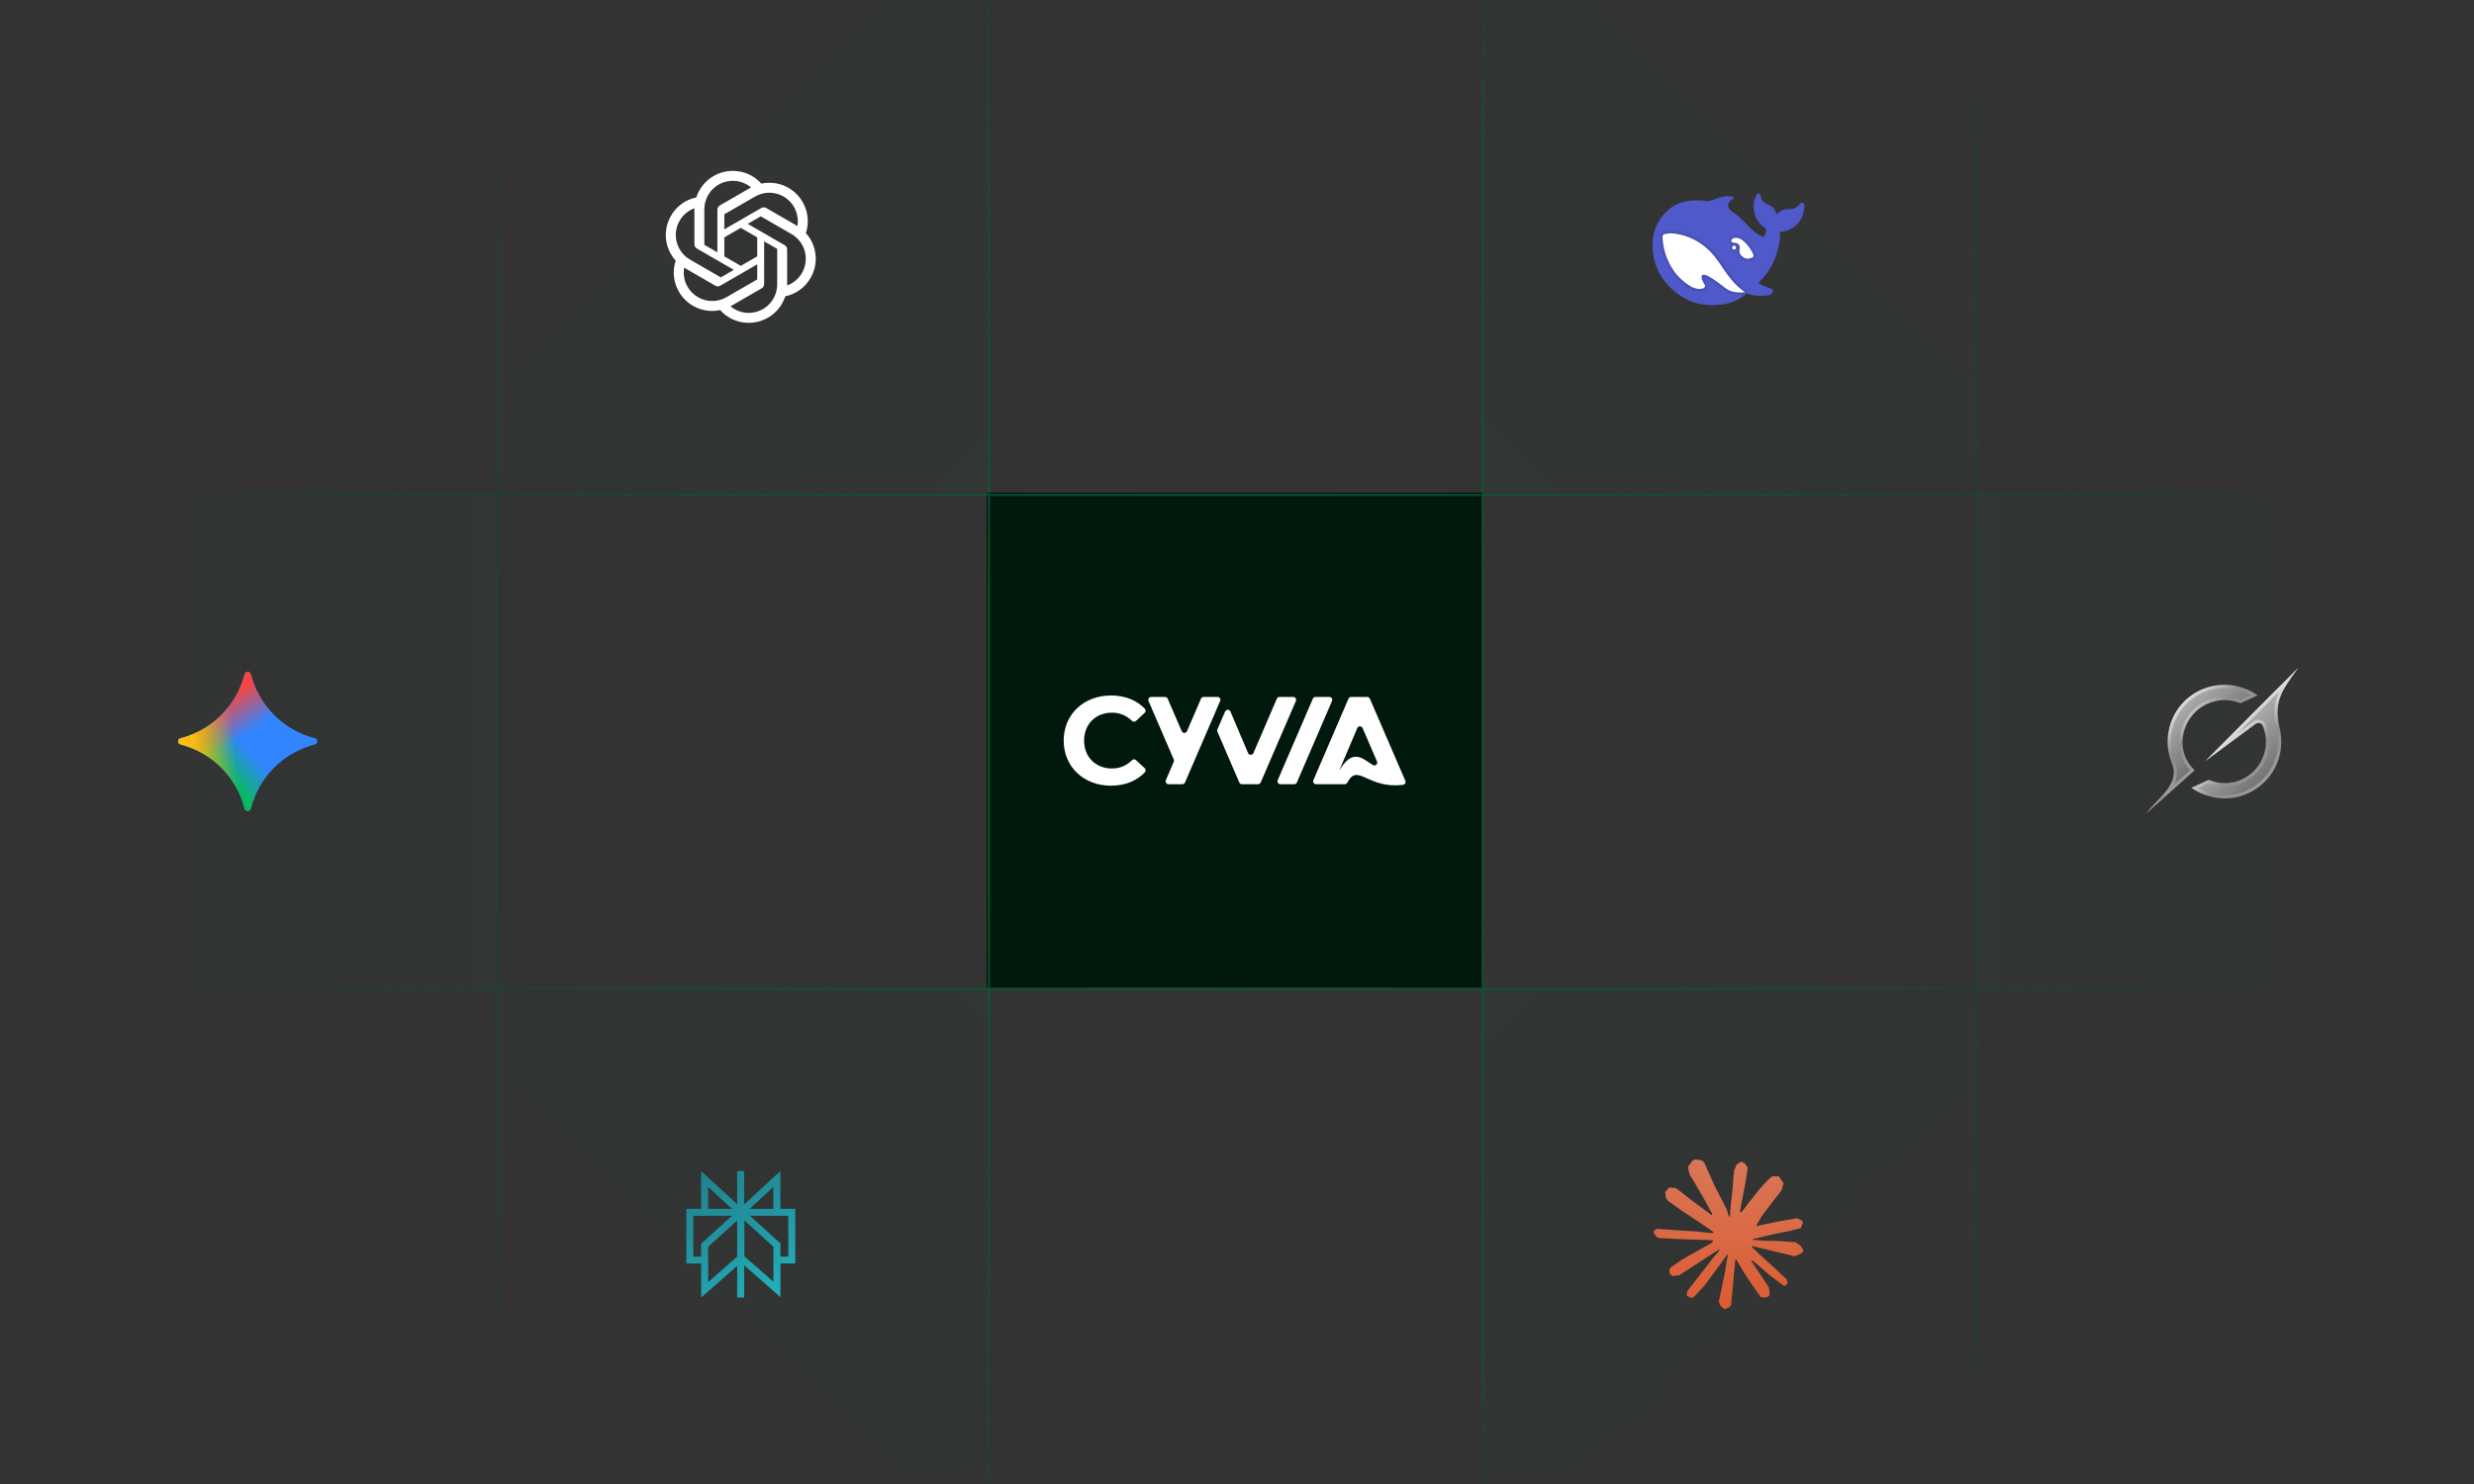 <?xml version="1.0" encoding="utf-8"?>
<svg xmlns="http://www.w3.org/2000/svg" fill="none" height="100%" overflow="visible" preserveAspectRatio="none" style="display: block;" viewBox="0 0 375 225" width="100%">
<rect x="0" y="0" width="375" height="225" fill="#333333" stroke="none"/>
<g id="grid">
<g id="6">
</g>
<g id="7">
<rect fill="url(#paint0_linear_0_30)" fill-opacity="0.02" height="74.856" transform="translate(74.856 -1.14807e-05)" width="74.856"/>
<g clip-path="url(#clip0_0_30)" id="ChatGPT-Logo 1">
<path d="M122.149 35.339C122.672 33.77 122.492 32.052 121.656 30.625C120.4 28.437 117.873 27.312 115.406 27.841C114.308 26.605 112.731 25.902 111.078 25.912C108.556 25.906 106.318 27.53 105.542 29.93C103.922 30.261 102.523 31.275 101.705 32.713C100.439 34.895 100.728 37.646 102.419 39.517C101.896 41.086 102.076 42.804 102.912 44.231C104.169 46.419 106.695 47.544 109.163 47.015C110.259 48.251 111.837 48.954 113.491 48.944C116.014 48.95 118.253 47.325 119.028 44.923C120.649 44.591 122.047 43.577 122.866 42.14C124.13 39.957 123.841 37.209 122.15 35.337L122.149 35.339ZM113.492 47.439C112.482 47.44 111.504 47.087 110.729 46.44C110.764 46.421 110.825 46.387 110.865 46.362L115.451 43.714C115.686 43.581 115.83 43.331 115.828 43.061V36.595L117.767 37.715C117.788 37.725 117.801 37.745 117.804 37.768V43.122C117.801 45.503 115.873 47.434 113.492 47.439ZM104.218 43.478C103.712 42.604 103.53 41.58 103.704 40.586C103.738 40.606 103.797 40.642 103.84 40.667L108.426 43.316C108.659 43.452 108.947 43.452 109.18 43.316L114.779 40.083V42.321C114.78 42.344 114.77 42.366 114.752 42.381L110.116 45.058C108.051 46.247 105.413 45.54 104.219 43.478H104.218ZM103.011 33.466C103.515 32.591 104.311 31.922 105.258 31.574C105.258 31.614 105.256 31.683 105.256 31.733V37.031C105.254 37.3 105.398 37.55 105.632 37.683L111.231 40.915L109.293 42.035C109.273 42.047 109.249 42.05 109.227 42.04L104.591 39.361C102.53 38.168 101.823 35.531 103.011 33.467L103.011 33.466ZM118.937 37.172L113.338 33.939L115.276 32.821C115.296 32.808 115.32 32.806 115.342 32.815L119.979 35.492C122.043 36.684 122.75 39.325 121.558 41.39C121.053 42.263 120.259 42.933 119.312 43.281V37.825C119.314 37.555 119.171 37.306 118.938 37.172H118.937ZM120.866 34.269C120.832 34.248 120.772 34.212 120.73 34.188L116.144 31.539C115.911 31.403 115.623 31.403 115.39 31.539L109.791 34.772V32.534C109.789 32.511 109.8 32.488 109.818 32.474L114.454 29.799C116.519 28.608 119.159 29.317 120.35 31.383C120.853 32.255 121.035 33.276 120.865 34.269H120.866ZM108.737 38.259L106.798 37.139C106.777 37.129 106.764 37.109 106.761 37.086V31.732C106.762 29.348 108.696 27.416 111.08 27.418C112.088 27.418 113.064 27.772 113.84 28.416C113.804 28.435 113.744 28.469 113.704 28.494L109.117 31.142C108.883 31.275 108.739 31.524 108.74 31.794L108.737 38.257V38.259ZM109.79 35.989L112.284 34.548L114.778 35.988V38.868L112.284 40.307L109.79 38.868V35.989Z" fill="white" id="Vector"/>
</g>
</g>
<g id="8">
</g>
<g id="9">
<rect fill="url(#paint1_linear_0_30)" fill-opacity="0.02" height="74.856" transform="translate(224.568 -1.14807e-05)" width="74.856"/>
<g clip-path="url(#clip1_0_30)" id="Frame">
<path d="M273.27 30.746C273.026 30.626 272.921 30.854 272.778 30.97C272.729 31.007 272.688 31.056 272.646 31.1C272.29 31.481 271.873 31.731 271.329 31.701C270.533 31.657 269.854 31.907 269.253 32.515C269.125 31.765 268.701 31.317 268.056 31.029C267.718 30.88 267.376 30.73 267.14 30.405C266.975 30.174 266.929 29.916 266.847 29.663C266.794 29.51 266.742 29.353 266.565 29.327C266.374 29.297 266.299 29.457 266.224 29.592C265.923 30.141 265.807 30.746 265.818 31.358C265.844 32.736 266.426 33.834 267.582 34.614C267.713 34.704 267.747 34.793 267.706 34.924C267.627 35.193 267.533 35.454 267.451 35.723C267.398 35.895 267.319 35.932 267.135 35.858C266.501 35.593 265.953 35.201 265.469 34.726C264.647 33.931 263.904 33.053 262.976 32.366C262.759 32.205 262.541 32.056 262.316 31.914C261.37 30.996 262.44 30.241 262.687 30.152C262.946 30.058 262.777 29.737 261.94 29.741C261.103 29.745 260.337 30.024 259.361 30.398C259.219 30.454 259.069 30.495 258.915 30.528C258.029 30.36 257.109 30.323 256.148 30.431C254.339 30.633 252.894 31.488 251.832 32.948C250.555 34.703 250.255 36.697 250.623 38.777C251.01 40.969 252.128 42.783 253.847 44.202C255.63 45.673 257.683 46.394 260.025 46.256C261.448 46.174 263.032 45.983 264.819 44.471C265.269 44.695 265.742 44.785 266.526 44.852C267.13 44.908 267.713 44.822 268.163 44.729C268.869 44.58 268.82 43.926 268.565 43.807C266.794 43.186 266.54 42.918 266.54 42.918C267.591 41.675 269.175 40.382 269.794 36.197C269.843 35.865 269.802 35.656 269.794 35.386C269.79 35.222 269.828 35.158 270.016 35.14C270.534 35.08 271.037 34.938 271.499 34.684C272.839 33.953 273.379 32.75 273.507 31.309C273.525 31.089 273.502 30.861 273.27 30.746Z" fill="#5059C9" id="Vector_2"/>
<path d="M266.232 38.474C266.098 38.105 265.915 37.802 265.752 37.558L265.685 37.462C265.517 37.198 265.412 37.039 265.047 36.622L264.999 36.569C264.625 36.204 264.327 35.916 263.91 35.749C263.622 35.633 263.363 35.576 263.113 35.576C262.844 35.576 262.605 35.643 262.345 35.797C262.317 35.816 262.101 35.998 262.024 36.161C261.928 36.344 261.909 36.54 261.971 36.727C262.019 36.867 262.106 36.991 262.221 37.078C262.13 37.207 262.072 37.37 262.072 37.538C262.072 37.97 262.413 38.311 262.844 38.311C262.969 38.311 263.084 38.282 263.19 38.234C263.195 38.273 263.2 38.311 263.204 38.349C263.31 38.863 263.588 39.088 263.828 39.29L263.895 39.347C264.159 39.568 264.553 39.703 264.922 39.703H264.989C265.253 39.688 265.498 39.602 265.724 39.511C266.175 39.319 266.376 38.906 266.232 38.474ZM264.773 43.896C264.548 43.757 264.298 43.56 263.977 43.292C263.012 42.476 262.278 41.468 261.688 40.595L261.491 40.307C260.906 39.429 260.296 38.522 259.514 37.745C257.95 36.195 256.098 35.254 253.996 34.947C253.78 34.918 253.55 34.899 253.32 34.899C253.008 34.899 252.691 34.933 252.374 34.99C251.76 35.101 251.491 35.437 251.525 36.051C251.597 37.62 252.034 39.136 252.83 40.561C253.598 41.948 254.692 43.047 256.203 43.935C256.232 43.949 256.928 44.295 257.638 44.295C257.969 44.295 258.252 44.218 258.487 44.074C258.771 43.901 258.871 43.676 258.905 43.522C258.953 43.287 258.9 43.047 258.747 42.826C258.593 42.586 258.511 42.447 258.449 42.241C258.444 42.217 258.435 42.193 258.43 42.174C258.751 42.294 259.524 42.702 261.295 44.093C261.914 44.583 262.753 44.827 263.79 44.827C263.991 44.827 264.202 44.818 264.409 44.798C264.548 44.698 264.682 44.587 264.821 44.472C264.86 44.491 264.903 44.511 264.946 44.53C264.97 44.491 264.985 44.453 264.994 44.41C265.037 44.213 264.951 44.007 264.773 43.896Z" fill="black" id="Vector_3" opacity="0.05"/>
<path d="M263.791 44.589C262.807 44.589 262.018 44.359 261.444 43.906C259.207 42.147 258.476 41.884 258.24 41.884L258.184 41.894C258.17 41.907 258.134 42.021 258.219 42.309C258.292 42.542 258.383 42.704 258.547 42.956C258.662 43.126 258.706 43.305 258.67 43.471C258.647 43.582 258.574 43.741 258.362 43.87C258.166 43.991 257.923 44.053 257.639 44.053C256.984 44.053 256.316 43.723 256.309 43.72C254.849 42.86 253.784 41.793 253.039 40.448C252.264 39.054 251.834 37.571 251.763 36.041C251.738 35.552 251.928 35.316 252.417 35.227C252.721 35.17 253.025 35.142 253.322 35.142C253.54 35.142 253.755 35.157 253.963 35.188C256.01 35.487 257.821 36.406 259.345 37.917C260.112 38.677 260.713 39.573 261.294 40.44L261.488 40.728C262.09 41.62 262.838 42.644 263.823 43.476C264.154 43.754 264.409 43.956 264.65 44.105C264.737 44.158 264.781 44.261 264.759 44.361C264.736 44.461 264.653 44.536 264.551 44.547C264.292 44.575 264.036 44.589 263.791 44.589ZM264.921 39.463C264.61 39.463 264.269 39.345 264.051 39.163L263.984 39.106C263.75 38.914 263.53 38.732 263.441 38.299C263.397 38.083 263.426 37.786 263.456 37.639C263.504 37.417 263.468 37.305 263.309 37.174C263.257 37.13 263.195 37.098 263.119 37.076C263.165 37.102 263.205 37.134 263.239 37.172C263.327 37.259 263.382 37.396 263.382 37.538C263.382 37.833 263.142 38.073 262.846 38.073C262.547 38.073 262.314 37.838 262.314 37.538C262.314 37.298 262.472 37.096 262.689 37.028C262.594 37.009 262.511 36.971 262.446 36.937C262.331 36.88 262.239 36.775 262.198 36.653C262.157 36.529 262.17 36.397 262.234 36.271C262.286 36.168 262.451 36.014 262.488 35.987C262.692 35.868 262.893 35.817 263.111 35.817C263.33 35.817 263.562 35.868 263.82 35.971C264.195 36.123 264.462 36.384 264.832 36.745C264.837 36.749 264.869 36.782 264.874 36.786C265.22 37.186 265.315 37.331 265.486 37.594L265.549 37.689C265.705 37.923 265.881 38.21 266.003 38.556C266.11 38.866 265.967 39.147 265.63 39.289C265.424 39.374 265.205 39.452 264.98 39.461L264.921 39.463Z" fill="black" id="Vector_4" opacity="0.07"/>
<path d="M261.593 43.717C259.589 42.142 258.617 41.623 258.215 41.645C257.84 41.667 257.907 42.097 257.99 42.377C258.076 42.653 258.189 42.844 258.346 43.086C258.455 43.247 258.53 43.486 258.237 43.665C257.592 44.064 256.47 43.53 256.417 43.504C255.111 42.735 254.019 41.719 253.249 40.33C252.506 38.993 252.074 37.559 252.003 36.029C251.984 35.659 252.093 35.528 252.461 35.461C252.945 35.371 253.444 35.353 253.928 35.424C255.974 35.723 257.716 36.637 259.176 38.086C260.01 38.911 260.64 39.897 261.289 40.86C261.98 41.883 262.723 42.858 263.669 43.657C264.003 43.937 264.27 44.15 264.524 44.307C263.755 44.393 262.471 44.412 261.593 43.717ZM262.554 37.537C262.554 37.373 262.686 37.242 262.851 37.242C262.888 37.242 262.922 37.249 262.952 37.261C262.993 37.276 263.031 37.298 263.061 37.332C263.114 37.384 263.143 37.459 263.143 37.537C263.143 37.702 263.012 37.833 262.847 37.833C262.682 37.833 262.554 37.702 262.554 37.537ZM265.538 39.069C265.346 39.147 265.155 39.214 264.971 39.222C264.686 39.237 264.374 39.121 264.205 38.979C263.942 38.759 263.755 38.635 263.676 38.251C263.642 38.087 263.661 37.833 263.691 37.687C263.759 37.373 263.683 37.172 263.462 36.989C263.282 36.84 263.053 36.798 262.801 36.798C262.707 36.798 262.621 36.757 262.558 36.724C262.452 36.671 262.366 36.541 262.449 36.38C262.475 36.328 262.603 36.201 262.632 36.178C262.974 35.984 263.368 36.048 263.732 36.193C264.07 36.332 264.325 36.585 264.693 36.944C265.069 37.377 265.136 37.497 265.35 37.822C265.519 38.075 265.673 38.337 265.778 38.635C265.842 38.822 265.76 38.975 265.538 39.069Z" fill="white" id="Vector_5"/>
</g>
</g>
<g id="10">
</g>
<g id="11">
<rect fill="url(#paint2_linear_0_30)" fill-opacity="0.02" height="74.856" transform="translate(0 74.856)" width="74.856"/>
<g clip-path="url(#clip2_0_30)" id="gemini-color 4">
<path d="M45.816 111.283C44.222 110.605 42.773 109.627 41.546 108.403C39.837 106.691 38.619 104.553 38.016 102.211C37.99 102.107 37.929 102.015 37.845 101.949C37.76 101.883 37.656 101.847 37.548 101.847C37.441 101.847 37.337 101.883 37.252 101.949C37.167 102.015 37.107 102.107 37.08 102.211C36.477 104.553 35.258 106.691 33.55 108.403C32.323 109.627 30.873 110.604 29.279 111.283C28.655 111.552 28.014 111.768 27.358 111.934C27.253 111.96 27.16 112.02 27.094 112.104C27.027 112.189 26.991 112.294 26.991 112.402C26.991 112.51 27.027 112.614 27.094 112.699C27.16 112.784 27.253 112.844 27.358 112.87C28.014 113.035 28.653 113.251 29.279 113.519C30.873 114.198 32.323 115.176 33.55 116.399C35.258 118.111 36.478 120.25 37.08 122.592C37.106 122.697 37.166 122.79 37.251 122.856C37.336 122.923 37.441 122.959 37.548 122.959C37.656 122.959 37.761 122.923 37.846 122.856C37.93 122.79 37.99 122.697 38.016 122.592C38.181 121.935 38.397 121.296 38.666 120.67C39.344 119.076 40.322 117.626 41.546 116.399C43.258 114.691 45.396 113.472 47.739 112.87C47.843 112.843 47.935 112.783 48.001 112.698C48.067 112.613 48.103 112.509 48.103 112.402C48.103 112.294 48.067 112.19 48.001 112.105C47.935 112.021 47.843 111.96 47.739 111.934C47.082 111.769 46.439 111.551 45.816 111.283Z" fill="#3186FF" id="Vector_6"/>
<path d="M45.816 111.283C44.222 110.605 42.773 109.627 41.546 108.403C39.837 106.691 38.619 104.553 38.016 102.211C37.99 102.107 37.929 102.015 37.845 101.949C37.76 101.883 37.656 101.847 37.548 101.847C37.441 101.847 37.337 101.883 37.252 101.949C37.167 102.015 37.107 102.107 37.08 102.211C36.477 104.553 35.258 106.691 33.55 108.403C32.323 109.627 30.873 110.604 29.279 111.283C28.655 111.552 28.014 111.768 27.358 111.934C27.253 111.96 27.16 112.02 27.094 112.104C27.027 112.189 26.991 112.294 26.991 112.402C26.991 112.51 27.027 112.614 27.094 112.699C27.16 112.784 27.253 112.844 27.358 112.87C28.014 113.035 28.653 113.251 29.279 113.519C30.873 114.198 32.323 115.176 33.55 116.399C35.258 118.111 36.478 120.25 37.08 122.592C37.106 122.697 37.166 122.79 37.251 122.856C37.336 122.923 37.441 122.959 37.548 122.959C37.656 122.959 37.761 122.923 37.846 122.856C37.93 122.79 37.99 122.697 38.016 122.592C38.181 121.935 38.397 121.296 38.666 120.67C39.344 119.076 40.322 117.626 41.546 116.399C43.258 114.691 45.396 113.472 47.739 112.87C47.843 112.843 47.935 112.783 48.001 112.698C48.067 112.613 48.103 112.509 48.103 112.402C48.103 112.294 48.067 112.19 48.001 112.105C47.935 112.021 47.843 111.96 47.739 111.934C47.082 111.769 46.439 111.551 45.816 111.283Z" fill="url(#paint3_linear_0_30)" id="Vector_7"/>
<path d="M45.816 111.283C44.222 110.605 42.773 109.627 41.546 108.403C39.837 106.691 38.619 104.553 38.016 102.211C37.99 102.107 37.929 102.015 37.845 101.949C37.76 101.883 37.656 101.847 37.548 101.847C37.441 101.847 37.337 101.883 37.252 101.949C37.167 102.015 37.107 102.107 37.08 102.211C36.477 104.553 35.258 106.691 33.55 108.403C32.323 109.627 30.873 110.604 29.279 111.283C28.655 111.552 28.014 111.768 27.358 111.934C27.253 111.96 27.16 112.02 27.094 112.104C27.027 112.189 26.991 112.294 26.991 112.402C26.991 112.51 27.027 112.614 27.094 112.699C27.16 112.784 27.253 112.844 27.358 112.87C28.014 113.035 28.653 113.251 29.279 113.519C30.873 114.198 32.323 115.176 33.55 116.399C35.258 118.111 36.478 120.25 37.08 122.592C37.106 122.697 37.166 122.79 37.251 122.856C37.336 122.923 37.441 122.959 37.548 122.959C37.656 122.959 37.761 122.923 37.846 122.856C37.93 122.79 37.99 122.697 38.016 122.592C38.181 121.935 38.397 121.296 38.666 120.67C39.344 119.076 40.322 117.626 41.546 116.399C43.258 114.691 45.396 113.472 47.739 112.87C47.843 112.843 47.935 112.783 48.001 112.698C48.067 112.613 48.103 112.509 48.103 112.402C48.103 112.294 48.067 112.19 48.001 112.105C47.935 112.021 47.843 111.96 47.739 111.934C47.082 111.769 46.439 111.551 45.816 111.283Z" fill="url(#paint4_linear_0_30)" id="Vector_8"/>
<path d="M45.816 111.283C44.222 110.605 42.773 109.627 41.546 108.403C39.837 106.691 38.619 104.553 38.016 102.211C37.99 102.107 37.929 102.015 37.845 101.949C37.76 101.883 37.656 101.847 37.548 101.847C37.441 101.847 37.337 101.883 37.252 101.949C37.167 102.015 37.107 102.107 37.08 102.211C36.477 104.553 35.258 106.691 33.55 108.403C32.323 109.627 30.873 110.604 29.279 111.283C28.655 111.552 28.014 111.768 27.358 111.934C27.253 111.96 27.16 112.02 27.094 112.104C27.027 112.189 26.991 112.294 26.991 112.402C26.991 112.51 27.027 112.614 27.094 112.699C27.16 112.784 27.253 112.844 27.358 112.87C28.014 113.035 28.653 113.251 29.279 113.519C30.873 114.198 32.323 115.176 33.55 116.399C35.258 118.111 36.478 120.25 37.08 122.592C37.106 122.697 37.166 122.79 37.251 122.856C37.336 122.923 37.441 122.959 37.548 122.959C37.656 122.959 37.761 122.923 37.846 122.856C37.93 122.79 37.99 122.697 38.016 122.592C38.181 121.935 38.397 121.296 38.666 120.67C39.344 119.076 40.322 117.626 41.546 116.399C43.258 114.691 45.396 113.472 47.739 112.87C47.843 112.843 47.935 112.783 48.001 112.698C48.067 112.613 48.103 112.509 48.103 112.402C48.103 112.294 48.067 112.19 48.001 112.105C47.935 112.021 47.843 111.96 47.739 111.934C47.082 111.769 46.439 111.551 45.816 111.283Z" fill="url(#paint5_linear_0_30)" id="Vector_9"/>
</g>
</g>
<g id="12">
</g>
<g id="13">
<rect fill="#01180D" height="74.856" width="74.856" x="149.712" y="74.856"/>
<rect height="74.856" stroke="#0D100F" stroke-width="0.36" width="74.856" x="149.712" y="74.856"/>
<g id="Group">
<path d="M172.188 115.246C172.021 115.09 171.757 115.083 171.594 115.246C170.755 116.089 169.734 116.516 168.551 116.516C166.079 116.516 164.323 114.776 164.323 112.282C164.323 109.789 166.075 108.052 168.551 108.052C169.734 108.052 170.758 108.482 171.594 109.308C171.757 109.467 172.018 109.46 172.184 109.308L173.512 108.077C173.693 107.907 173.693 107.625 173.523 107.444C172.285 106.152 170.498 105.446 168.395 105.446C164.287 105.446 161.229 108.298 161.229 112.282C161.229 116.267 164.284 119.122 168.373 119.122C170.498 119.122 172.285 118.413 173.523 117.103C173.693 116.922 173.693 116.639 173.512 116.473L172.184 115.246H172.188Z" fill="white" id="Vector_10"/>
<path d="M201.503 105.67H199.4C199.227 105.67 199.067 105.775 198.999 105.934L193.671 118.289C193.548 118.579 193.758 118.897 194.073 118.897H196.176C196.35 118.897 196.509 118.792 196.578 118.633L201.905 106.278C202.028 105.989 201.818 105.67 201.503 105.67Z" fill="white" id="Vector_11"/>
<path d="M213.015 118.38L207.641 105.934C207.572 105.775 207.413 105.67 207.239 105.67H204.796C204.623 105.67 204.463 105.775 204.395 105.934L199.078 118.289C198.955 118.579 199.165 118.897 199.48 118.897H203.83C203.996 118.897 204.145 118.799 204.221 118.655C205.82 115.586 207.293 119.686 212.664 118.988C212.954 118.951 213.131 118.647 213.015 118.38ZM208.079 115.988C206.36 114.884 205.021 113.462 202.983 116.856L205.734 110.389C205.882 110.035 206.385 110.035 206.537 110.389L208.719 115.448C208.889 115.843 208.444 116.223 208.082 115.988H208.079Z" fill="white" id="Vector_12"/>
<path d="M184.546 105.67H182.444C182.27 105.67 182.111 105.775 182.042 105.934L179.918 110.86C179.766 111.211 179.266 111.211 179.118 110.86L176.993 105.934C176.925 105.775 176.765 105.67 176.592 105.67H174.489C174.174 105.67 173.964 105.992 174.087 106.278L177.916 115.155C177.963 115.264 177.963 115.39 177.916 115.503L176.715 118.289C176.592 118.579 176.801 118.897 177.116 118.897H179.219C179.393 118.897 179.552 118.792 179.621 118.633L184.948 106.278C185.071 105.989 184.861 105.67 184.546 105.67Z" fill="white" id="Vector_13"/>
<path d="M196.025 105.67H193.941C193.767 105.67 193.608 105.775 193.539 105.934L189.985 114.182C189.833 114.533 189.334 114.533 189.182 114.182L186.504 107.878C186.355 107.523 185.852 107.523 185.7 107.878L184.531 110.588C184.484 110.697 184.484 110.823 184.531 110.932L187.846 118.633C187.915 118.792 188.074 118.897 188.248 118.897H190.691C190.865 118.897 191.024 118.792 191.093 118.633L196.427 106.278C196.55 105.989 196.34 105.67 196.025 105.67Z" fill="white" id="Vector_14"/>
</g>
</g>
<g id="14">
</g>
<g id="15">
<rect fill="url(#paint6_linear_0_30)" fill-opacity="0.02" height="74.856" transform="translate(299.424 74.856)" width="74.856"/>
<g clip-path="url(#clip3_0_30)" id="Frame_2">
<path d="M348.369 101.248L345.201 104.414V104.404L334.231 115.419L334.233 115.418L341.89 109.768C342.265 109.491 342.802 109.598 342.981 110.03C343.922 112.298 343.501 115.025 341.629 116.898C339.756 118.771 337.15 119.18 334.768 118.246L332.165 119.45C335.897 122.001 340.43 121.369 343.261 118.537C345.508 116.293 346.204 113.231 345.553 110.47L345.558 110.475C344.614 106.419 345.789 104.799 348.197 101.486C348.254 101.407 348.311 101.327 348.369 101.248Z" fill="url(#paint7_linear_0_30)" id="Vector_15"/>
<path d="M345.473 104.82C344.884 106.075 344.627 107.363 344.82 109.06L344.698 108.938L345.085 110.581C345.736 113.346 344.927 116.193 342.921 118.199C341.39 119.73 339.363 120.575 337.214 120.575C335.82 120.575 334.44 120.209 333.176 119.512L334.785 118.766C335.596 119.06 336.425 119.208 337.254 119.208C339.021 119.208 340.695 118.509 341.967 117.238C343.909 115.296 344.48 112.393 343.423 109.846C343.242 109.408 342.83 109.136 342.348 109.136C342.08 109.136 341.824 109.222 341.604 109.383L339.024 111.287L344.72 105.567V105.574L345.473 104.82ZM348.369 101.248L345.201 104.414V104.404L334.231 115.419L334.233 115.418L341.89 109.768C342.029 109.665 342.191 109.615 342.349 109.615C342.615 109.615 342.869 109.758 342.981 110.029C343.922 112.298 343.501 115.024 341.629 116.897C340.397 118.129 338.849 118.727 337.255 118.727C336.425 118.727 335.584 118.565 334.768 118.245L332.165 119.449C333.767 120.543 335.517 121.053 337.215 121.053C339.475 121.053 341.645 120.154 343.261 118.536C345.508 116.292 346.204 113.23 345.553 110.469L345.558 110.474C344.614 106.418 345.789 104.798 348.197 101.485C348.254 101.407 348.311 101.327 348.369 101.248Z" fill="url(#paint8_linear_0_30)" id="Vector_16"/>
<g id="Group_2">
<path d="M340.439 104.469C337.33 103.19 333.607 103.826 331.079 106.351C328.649 108.781 327.884 112.517 329.196 115.706C330.177 118.089 328.568 119.775 326.949 121.476C326.374 122.079 325.8 122.682 325.336 123.321L332.649 116.791H332.653C329.974 114.234 330.436 110.275 332.721 107.991C334.41 106.301 337.18 105.612 339.597 106.625L342.194 105.427C341.727 105.089 341.128 104.726 340.439 104.469Z" fill="url(#paint9_linear_0_30)" id="Vector_17"/>
<path d="M337.178 104.308C338.244 104.308 339.279 104.512 340.272 104.919C340.582 105.035 340.892 105.181 341.201 105.356L339.584 106.102C338.836 105.816 338.044 105.672 337.227 105.672C335.405 105.672 333.639 106.393 332.382 107.651C331.064 108.968 330.32 110.778 330.342 112.617C330.36 114.159 330.93 115.612 331.96 116.763L329.539 118.924C330.019 117.926 330.171 116.813 329.64 115.524C328.41 112.535 329.125 108.985 331.418 106.691C332.957 105.155 335.002 104.308 337.178 104.308ZM337.178 103.828C334.971 103.828 332.761 104.672 331.079 106.352C328.649 108.782 327.884 112.518 329.196 115.707C330.177 118.09 328.568 119.776 326.949 121.477C326.374 122.079 325.8 122.682 325.336 123.321L332.649 116.791H332.653C329.974 114.234 330.436 110.275 332.721 107.991C333.872 106.84 335.526 106.153 337.227 106.153C338.022 106.153 338.828 106.302 339.598 106.625L342.195 105.427C341.727 105.089 341.128 104.726 340.439 104.47C339.398 104.041 338.289 103.828 337.178 103.828Z" fill="url(#paint10_linear_0_30)" id="Vector_18"/>
</g>
</g>
</g>
<g id="16">
</g>
<g id="17">
<rect fill="url(#paint11_linear_0_30)" fill-opacity="0.02" height="74.856" transform="translate(74.856 149.712)" width="74.856"/>
<g id="Frame_3">
<path clip-rule="evenodd" d="M106.271 177.543L111.737 182.579V182.578V177.555H112.801V182.601L118.291 177.543V183.285H120.545V191.566H118.298V196.678L112.801 191.849V196.734H111.737V191.928L106.278 196.737V191.566H104.024V183.285H106.272V177.543H106.271ZM110.935 184.335H105.088V190.515H106.276V188.566L110.935 184.335ZM107.341 189.032V194.392L111.737 190.521V185.04L107.341 189.032ZM112.832 190.469V185.035L117.229 189.027V191.566H117.234V194.337L112.832 190.469ZM118.298 190.515H119.481V184.335H113.677L118.298 188.522V190.515ZM117.227 183.285V179.961L113.619 183.285H117.227ZM110.943 183.285H107.335V179.961L110.943 183.285Z" fill="url(#paint12_linear_0_30)" fill-rule="evenodd" id="Vector_19"/>
</g>
</g>
<g id="18">
</g>
<g id="19">
<rect fill="url(#paint13_linear_0_30)" fill-opacity="0.02" height="74.856" transform="translate(224.568 149.712)" width="74.856"/>
<g id="Frame_4">
<path d="M255.107 190.883L259.568 188.38L259.643 188.163L259.568 188.042H259.35L258.605 187.996L256.056 187.927L253.845 187.835L251.703 187.72L251.164 187.605L250.659 186.939L250.711 186.607L251.164 186.303L251.813 186.359L253.247 186.458L255.4 186.606L256.962 186.698L259.275 186.938H259.643L259.695 186.79L259.569 186.698L259.47 186.606L257.243 185.097L254.831 183.502L253.568 182.583L252.885 182.118L252.541 181.681L252.392 180.729L253.013 180.046L253.845 180.103L254.058 180.16L254.902 180.809L256.704 182.204L259.057 183.937L259.401 184.223L259.539 184.125L259.556 184.056L259.401 183.797L258.121 181.484L256.756 179.131L256.149 178.155L255.988 177.57C255.931 177.33 255.89 177.127 255.89 176.881L256.595 175.923L256.986 175.797L257.927 175.923L258.324 176.267L258.909 177.605L259.857 179.712L261.327 182.576L261.757 183.426L261.987 184.213L262.072 184.453H262.221V184.315L262.342 182.702L262.565 180.72L262.783 178.171L262.858 177.453L263.213 176.593L263.919 176.128L264.47 176.391L264.923 177.04L264.861 177.46L264.591 179.212L264.063 181.955L263.719 183.792H263.92L264.149 183.563L265.079 182.329L266.64 180.377L267.329 179.602L268.133 178.746L268.649 178.339H269.625L270.343 179.407L270.021 180.509L269.017 181.783L268.184 182.862L266.99 184.47L266.244 185.755L266.313 185.858L266.491 185.841L269.188 185.267L270.646 185.003L272.385 184.705L273.172 185.073L273.258 185.446L272.949 186.21L271.089 186.669L268.907 187.106L265.659 187.874L265.619 187.903L265.664 187.96L267.128 188.098L267.754 188.131H269.287L272.141 188.344L272.886 188.837L273.332 189.44L273.257 189.899L272.108 190.484L270.559 190.116L266.943 189.256L265.703 188.946H265.531V189.049L266.564 190.059L268.458 191.77L270.83 193.974L270.95 194.52L270.646 194.95L270.324 194.904L268.241 193.336L267.437 192.631L265.616 191.098H265.495V191.259L265.915 191.873L268.13 195.203L268.245 196.224L268.084 196.556L267.51 196.757L266.88 196.642L265.583 194.822L264.245 192.772L263.166 190.935L263.034 191.01L262.397 197.87L262.098 198.221L261.41 198.484L260.835 198.048L260.531 197.342L260.835 195.947L261.203 194.127L261.501 192.68L261.771 190.883L261.932 190.286L261.921 190.246L261.789 190.262L260.434 192.123L258.374 194.908L256.743 196.653L256.353 196.807L255.676 196.457L255.739 195.831L256.117 195.274L258.374 192.403L259.734 190.624L260.613 189.596L260.607 189.448H260.556L254.562 193.339L253.495 193.477L253.035 193.047L253.092 192.341L253.309 192.112L255.111 190.872L255.105 190.878L255.107 190.883Z" fill="url(#paint14_linear_0_30)" id="Vector_20"/>
</g>
</g>
<g id="20">
</g>
<path d="M149.891 0L149.891 224.928M75.215 0L75.215 224.928M0.539 75.036H374.459M0.539 149.892H374.459M224.747 0V224.928M299.603 0V224.928" id="Vector_21" stroke="url(#paint15_radial_0_30)" stroke-width="0.36"/>
</g>
<defs>
<linearGradient gradientUnits="userSpaceOnUse" id="paint0_linear_0_30" x1="74.766" x2="3.329" y1="71.527" y2="-0.09">
<stop stop-color="#08B962"/>
<stop offset="1" stop-color="#04532C" stop-opacity="0"/>
</linearGradient>
<linearGradient gradientUnits="userSpaceOnUse" id="paint1_linear_0_30" x1="74.856" x2="3.239" y1="0" y2="71.437">
<stop stop-color="#04532C" stop-opacity="0"/>
<stop offset="1" stop-color="#08B962"/>
</linearGradient>
<linearGradient gradientUnits="userSpaceOnUse" id="paint2_linear_0_30" x1="74.856" x2="0" y1="37.428" y2="37.428">
<stop stop-color="#08B962"/>
<stop offset="1" stop-color="#04532C" stop-opacity="0"/>
</linearGradient>
<linearGradient gradientUnits="userSpaceOnUse" id="paint3_linear_0_30" x1="32.749" x2="36.588" y1="115.76" y2="112.401">
<stop stop-color="#08B962"/>
<stop offset="1" stop-color="#08B962" stop-opacity="0"/>
</linearGradient>
<linearGradient gradientUnits="userSpaceOnUse" id="paint4_linear_0_30" x1="33.709" x2="37.068" y1="106.163" y2="111.442">
<stop stop-color="#F94543"/>
<stop offset="1" stop-color="#F94543" stop-opacity="0"/>
</linearGradient>
<linearGradient gradientUnits="userSpaceOnUse" id="paint5_linear_0_30" x1="29.39" x2="42.826" y1="113.841" y2="112.401">
<stop stop-color="#FABC12"/>
<stop offset="0.46" stop-color="#FABC12" stop-opacity="0"/>
</linearGradient>
<linearGradient gradientUnits="userSpaceOnUse" id="paint6_linear_0_30" x1="74.856" x2="0" y1="37.428" y2="37.428">
<stop stop-color="#04532C" stop-opacity="0"/>
<stop offset="1" stop-color="#08B962"/>
</linearGradient>
<linearGradient gradientUnits="userSpaceOnUse" id="paint7_linear_0_30" x1="339.761" x2="345.858" y1="109.844" y2="115.941">
<stop stop-color="white" stop-opacity="0.6"/>
<stop offset="1" stop-color="white" stop-opacity="0.3"/>
</linearGradient>
<linearGradient gradientUnits="userSpaceOnUse" id="paint8_linear_0_30" x1="339.761" x2="345.858" y1="109.844" y2="115.941">
<stop stop-color="white" stop-opacity="0.6"/>
<stop offset="0.493" stop-color="white" stop-opacity="0"/>
<stop offset="0.997" stop-color="white" stop-opacity="0.3"/>
</linearGradient>
<linearGradient gradientUnits="userSpaceOnUse" id="paint9_linear_0_30" x1="328.411" x2="334.417" y1="109.019" y2="115.026">
<stop stop-color="white" stop-opacity="0.6"/>
<stop offset="1" stop-color="white" stop-opacity="0.3"/>
</linearGradient>
<linearGradient gradientUnits="userSpaceOnUse" id="paint10_linear_0_30" x1="328.411" x2="334.417" y1="109.019" y2="115.026">
<stop stop-color="white" stop-opacity="0.6"/>
<stop offset="0.493" stop-color="white" stop-opacity="0"/>
<stop offset="0.997" stop-color="white" stop-opacity="0.3"/>
</linearGradient>
<linearGradient gradientUnits="userSpaceOnUse" id="paint11_linear_0_30" x1="74.856" x2="3.239" y1="0" y2="71.437">
<stop stop-color="#08B962"/>
<stop offset="1" stop-color="#04532C" stop-opacity="0"/>
</linearGradient>
<linearGradient gradientUnits="userSpaceOnUse" id="paint12_linear_0_30" x1="105.848" x2="118.068" y1="176.396" y2="196.795">
<stop offset="0.002" stop-color="#9C55D4"/>
<stop offset="0.003" stop-color="#20808D"/>
<stop offset="0.373" stop-color="#218F9B"/>
<stop offset="1" stop-color="#22B1BC"/>
</linearGradient>
<linearGradient gradientUnits="userSpaceOnUse" id="paint13_linear_0_30" x1="74.766" x2="3.329" y1="71.527" y2="-0.09">
<stop stop-color="#04532C" stop-opacity="0"/>
<stop offset="1" stop-color="#08B962"/>
</linearGradient>
<linearGradient gradientUnits="userSpaceOnUse" id="paint14_linear_0_30" x1="261.995" x2="261.995" y1="175.797" y2="198.483">
<stop stop-color="#D97757"/>
<stop offset="1" stop-color="#DB5B32"/>
</linearGradient>
<radialGradient cx="0" cy="0" gradientTransform="translate(187.499 112.464) rotate(90.057) scale(180.842 180.842)" gradientUnits="userSpaceOnUse" id="paint15_radial_0_30" r="1">
<stop stop-color="#046234"/>
<stop offset="1" stop-color="#04532C" stop-opacity="0"/>
</radialGradient>
<clipPath id="clip0_0_30">
<rect fill="white" height="23.033" transform="translate(100.768 25.912)" width="23.033"/>
</clipPath>
<clipPath id="clip1_0_30">
<rect fill="white" height="23.033" transform="translate(250.48 25.912)" width="23.033"/>
</clipPath>
<clipPath id="clip2_0_30">
<rect fill="white" height="23.033" transform="translate(25.912 100.768)" width="23.033"/>
</clipPath>
<clipPath id="clip3_0_30">
<rect fill="white" height="23.033" transform="translate(325.336 100.768)" width="23.033"/>
</clipPath>
</defs>
</svg>